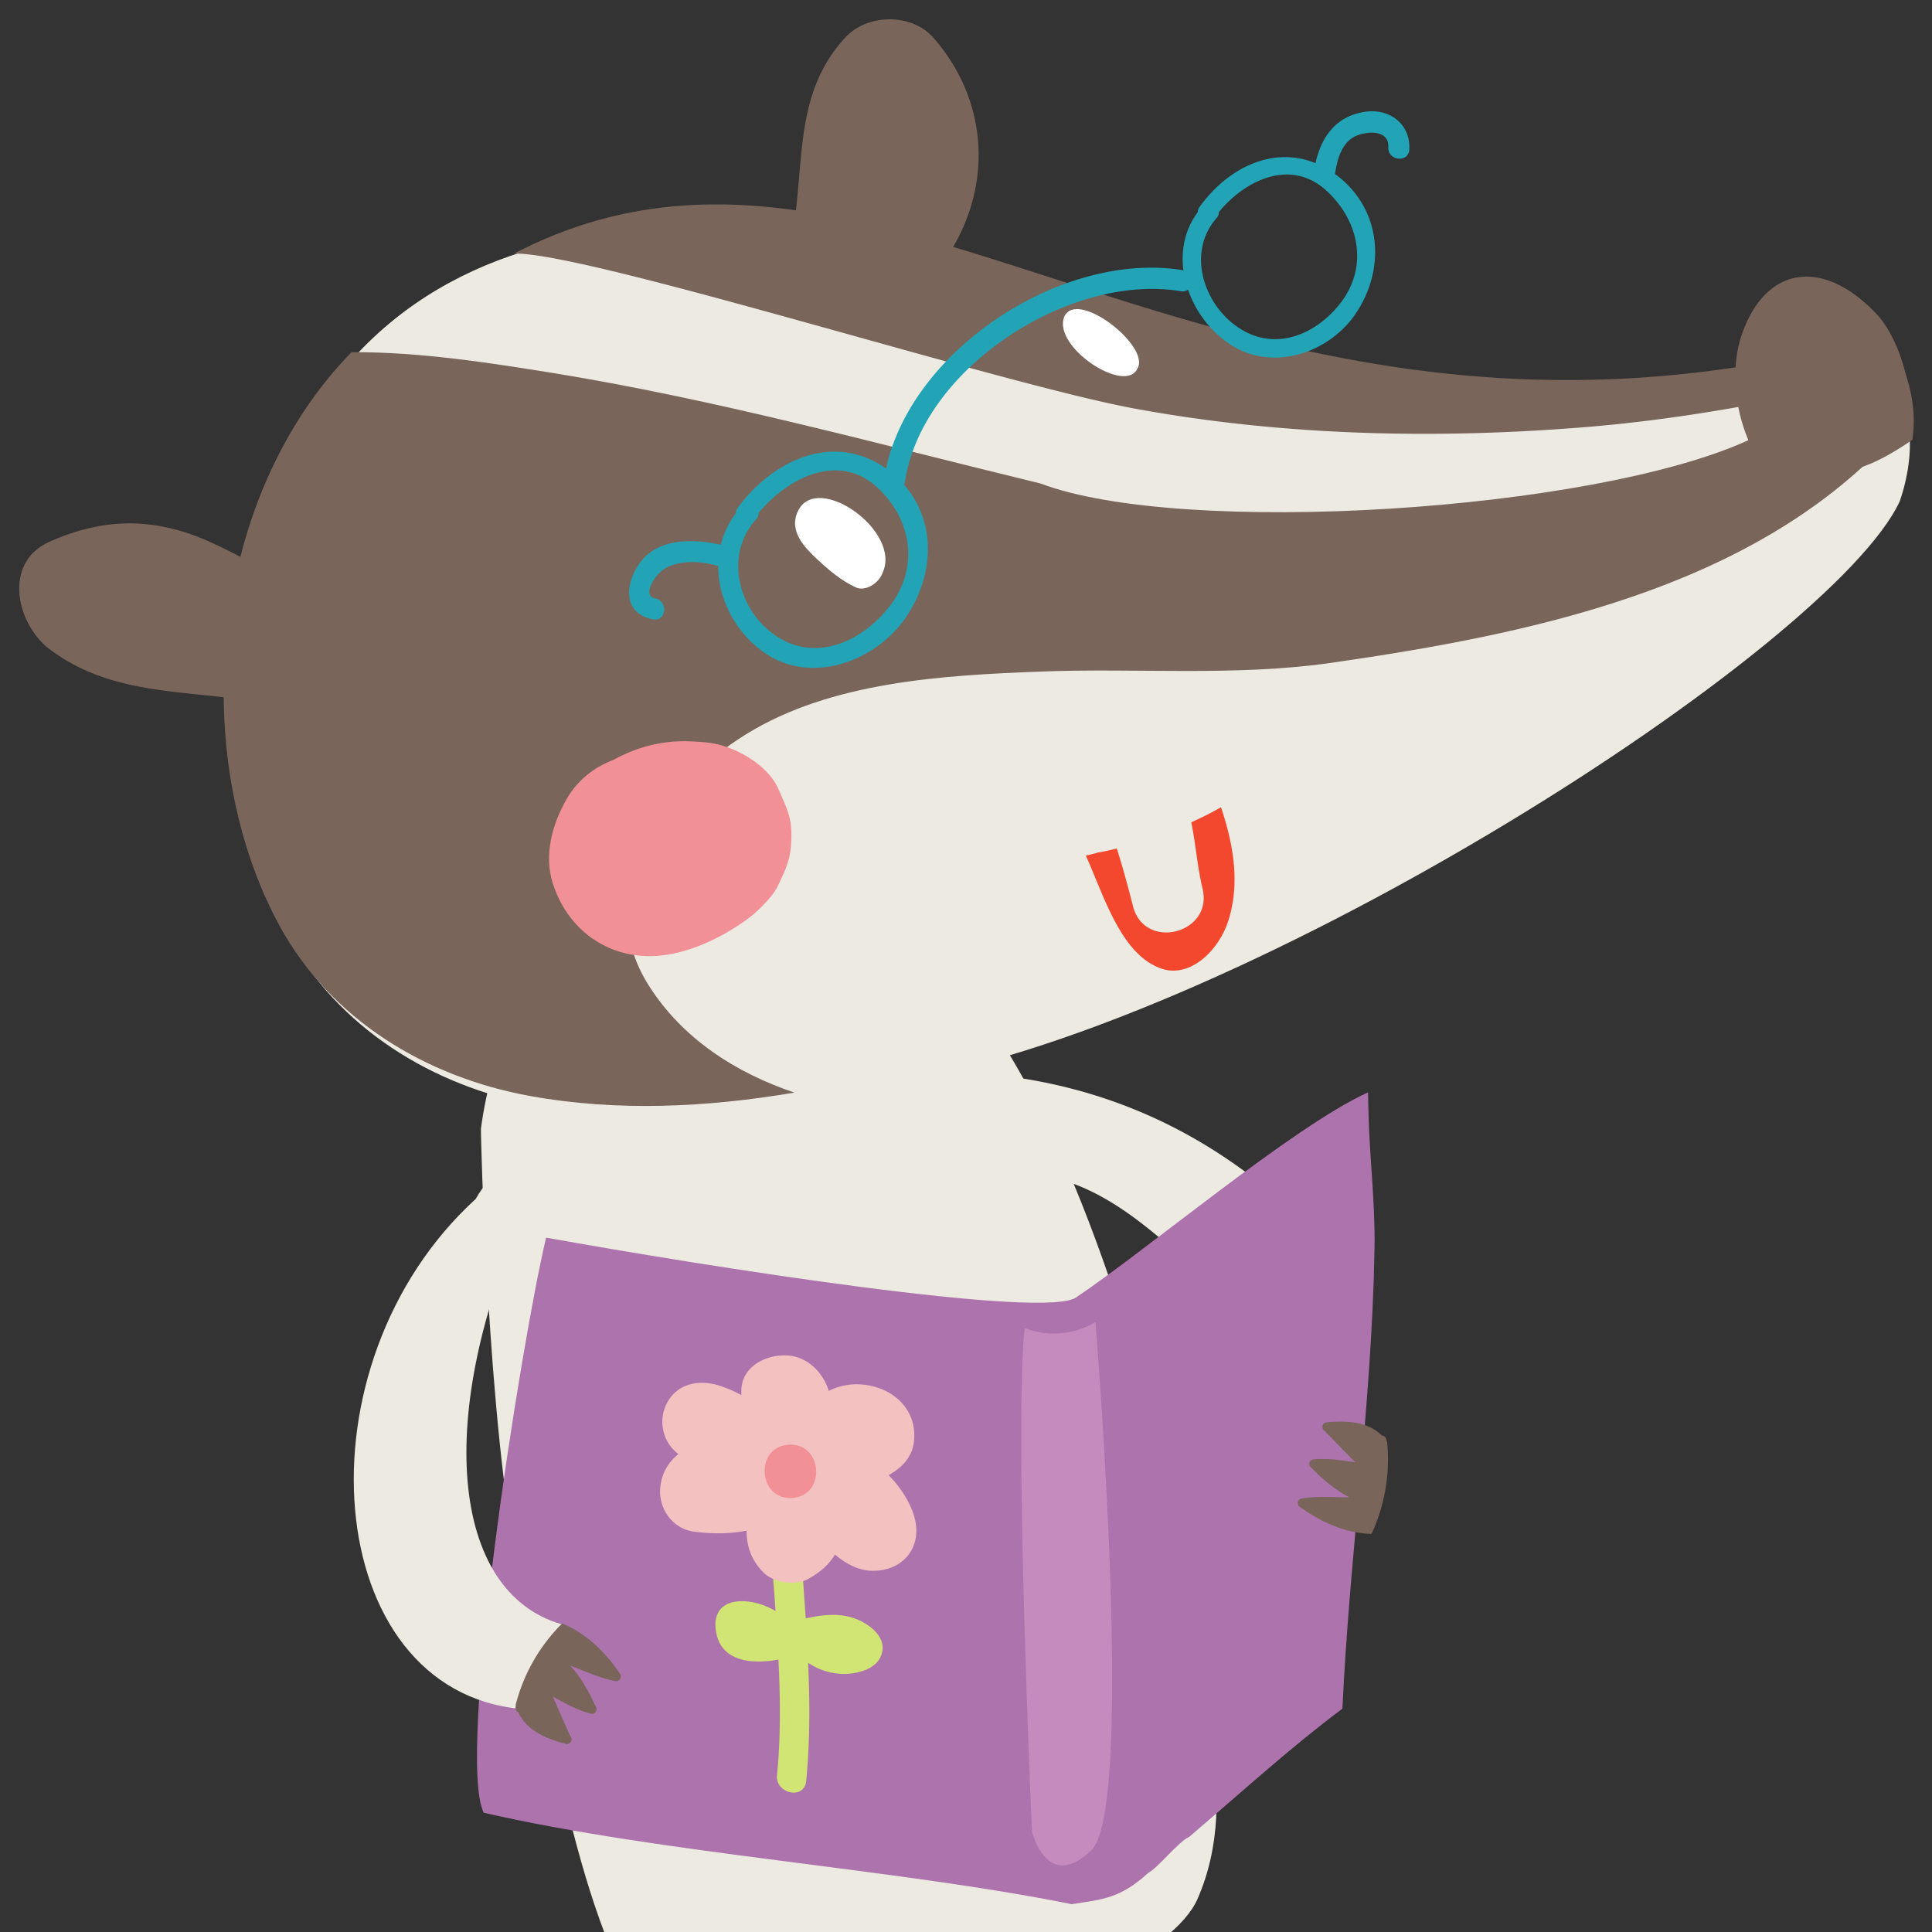 <svg xmlns="http://www.w3.org/2000/svg" xmlns:xlink="http://www.w3.org/1999/xlink" width="100" height="100" viewbox="0 0 100 100"><rect width="100%" height="100%" fill="#333333" stroke="none"/><defs><path id="a" d="M0-6h104v106H0z"/></defs><clipPath id="b"><use xlink:href="#a" overflow="visible"/></clipPath><g clip-path="url(#b)"><path fill="#EDEAE2" d="M51.205 55.603c6.236.599 11.617 3.155 16.139 7.492 1.5 1.447.045 3.521-1.58 3.5-.744.653-1.914.878-2.863.038-2.369-2.102-4.975-4.783-8.148-5.617a17.453 17.453 0 0 0-1.578-.257c-.732-.089-1.264-.468-1.586-.965-.145-.017-.301-.037-.457-.05-2.63-.257-2.591-4.392.073-4.141z"/><path fill="#EDEAE2" d="M24.894 58.407c.136-1.001.339-1.992.615-2.954 4.012.347 8.122-.425 11.844-1.326 4.016-.964 8.651-1.94 12.663-3.968-.18.145-.361.277-.544.414.251.313.511.638.753.963 3.189 4.303 5.39 9.402 7.183 14.594 1.609 4.65 2.738 9.476 3.479 14.332.93 6.196 3.486 12.386 1.096 17.827-2.428 5.524-25.033 11.364-28.552 6.098-3.704-5.563-5.202-16.546-6.594-23.028-1.572-7.338-1.971-22.835-1.943-22.952z"/><path fill="#AD73AD" d="M28.265 64.059c8.105 1.461 26.198 4.331 27.495 3.049 3.451-2.29 11.197-8.828 15.049-10.567.01.283.012.551.018.809.041 2.412.359 4.846.318 7.256-.133 7.975-1.291 15.874-1.662 23.834-2.658 1.995-4.643 3.82-7.934 6.639-.531.22-1.598 1.588-2.111 1.859-1.479 1.346-2.365 1.366-3.959 1.622-9.229-1.851-21.234-2.623-30.442-4.733-1.422-2.888 1.876-24.039 3.228-29.768z"/><path fill="#EDEAE2" d="M29.082 84.076c-5.824-1.662-6.566-10.976-1.871-21.395.538-1.367.222-2.026-.375-2.022-.465-.383-1.418-.016-2.216 1.401-9.42 8.595-8.01 25.454 2.349 26.394 1.391-.817 3.123-3.764 2.113-4.378z"/><path fill="#C58BBF" d="M54.807 69.011a3.93 3.93 0 0 0 1.893-.586c.221 2.777 1.947 25.263-.209 27.341-2.307 2.211-3.074-.961-3.074-.961s-.943-21.011-.377-26.062a4.162 4.162 0 0 0 1.767.268z"/><path fill="#D1E574" d="M40.143 83.389c-.065-.95-.143-1.9-.205-2.85-.068-.986 1.465-1.093 1.535-.103.074 1.108.156 2.223.232 3.335.906-.208 1.87-.311 2.731.079.703.313 1.51.989 1.168 1.85-.27.675-1.125.904-1.778.939a3.302 3.302 0 0 1-1.999-.577c.093 2.042.1 4.078-.099 6.122-.092.986-1.597.673-1.509-.304.194-1.993.172-3.984.073-5.981-1.404.261-3.056.104-3.246-1.564-.206-1.795 1.852-1.705 3.097-.946z"/><path fill="#F4C1C1" d="M34.184 76.916c.089-.72.439-1.259.934-1.655-.023-.014-.04-.028-.061-.042a2.09 2.09 0 0 1-.603-2.454c.491-1.124 1.642-1.382 2.718-1.063.417.124.814.301 1.197.508.008-.11 0-.22.008-.325.069-1.209 1.331-1.78 2.357-1.727 1.061.053 1.857.872 2.165 1.832a3.238 3.238 0 0 1 1.381-.339c1.675-.018 3.193 1.11 3.032 2.913-.073.832-.616 1.401-1.319 1.788.607.623 1.091 1.354 1.325 2.131.464 1.614-.592 2.874-2.242 2.819-.678-.03-1.336-.389-1.857-.838-.343.559-.805.941-1.391 1.265-.654.358-1.77.199-2.301-.328-.638-.63-.881-1.36-.884-2.176-.907.184-1.862.169-2.737.049-1.135-.154-1.87-1.258-1.722-2.358z"/><path fill="#F29097" d="M40.817 74.776c1.775-.117 1.965 2.636.191 2.758-1.779.124-1.967-2.636-.191-2.758z"/><path fill="#79655A" d="M26.683 88.372a.718.718 0 0 0 .014-.098c-.003-.012-.003-.029-.003-.044a9.108 9.108 0 0 1 2.4-4.197c1.249.504 2.219 1.461 3.006 2.61.11.169-.045.408-.238.373-.824-.162-1.576-.512-2.348-.806.567.622.983 1.377 1.344 2.181.075.16-.098.354-.256.313-.726-.184-1.354-.542-1.998-.897.329.711.621 1.439.963 2.149.073.159-.107.354-.265.312-.984-.254-2.023-.666-2.479-1.643a.242.242 0 0 1-.14-.253z"/><path fill="#EDEAE2" d="M14.848 48.345c2.644 4.883 7.556 7.877 12.891 8.869 6.313 1.169 12.837.273 18.99-1.256 18.082-3.141 48.051-22.424 51.598-30.002.998-2.884.84-6.569-2.693-7.448-2.586.251-5.455 2.629-8.936 1.929-14.229 1.242-24.637-2.247-30.977-5.317C40.487 10.603 21.173 8 14.197 25.181c-3.106 7.032-3.056 16.288.651 23.164z"/><path fill="#79655A" d="M13.863 24.699c1.167-2.605 2.632-4.733 4.332-6.471 3.601-.017 7.295.58 10.228 1.047 8.596 1.379 16.988 3.703 25.435 5.75 7.32 2.78 28.594 1.452 36.643-2.244 9.238-2.364 6.76-.228 7.344-.044-7.27 7.807-18.824 10.111-28.953 11.573-4.959.711-10.066.256-15.061.451-5.033.194-10.8.517-15.211 3.242-4.212 2.589-8.182 8.073-5.032 13.019 1.738 2.74 4.491 4.506 7.53 5.531-4.531.764-9.165.996-13.684.175-5.386-.974-10.333-3.956-12.98-8.837-3.721-6.871-3.741-16.137-.591-23.192z"/><path fill="#79655A" d="M93.521 20.379c-3.869.81-7.781 1.442-11.719 1.749-7.713.61-15.555.413-23.178-.999-7.15-1.352-28.292-8.092-32.021-8.004 18.2-9.425 34.193 10.74 64.203 5.734 3.51.69 2.639-.829 5.252-1.085.484.115.904.292 1.266.508a14.998 14.998 0 0 1-2.018 1.725l-1.785.372z"/><path fill="#79655A" d="M98.982 22.765c-1.205.829-2.459 1.531-3.813 1.686-1.275.145-2.574-.043-3.877-.203-1.463-2.132-1.852-4.974-1.1-7.041 1.27-3.48 4.195-3.82 6.896-.998.707.736 1.244 1.91 1.547 3.144.316.95.479 1.968.404 2.879-.012.183-.031.36-.057.533zM41.152 11.229c.446-3.36.126-6.611 2.608-9.297 1.136-1.226 3.425-1.262 4.55.016 3.253 3.724 3.05 8.833-.18 12.497-1.169 1.313-3.377 1.159-4.551-.017-.018-.019-.035-.042-.052-.061-1.343-.394-2.566-1.679-2.375-3.138zM2.583 28.03c2.334-1.028 4.539-1.25 7-.477 2.165.688 4.006 2.095 6.182 2.735.254.052.512.104.761.175 4.003 1.067 2.257 7.26-1.76 6.182a5.256 5.256 0 0 0-.169-.036 3.769 3.769 0 0 1-.496-.102c-.054-.016-.107-.038-.159-.049-3.904-.823-7.968-.278-11.389-2.867-1.697-1.288-2.435-4.474.03-5.561z"/><path fill="#FFF" d="M41.312 26.434c.995-2.013 5.376 1.049 4.369 3.219-.177.51-.87.98-1.376.753-.767-.351-1.406-.898-1.999-1.45-.625-.589-1.523-1.462-.994-2.522zM55.088 16.387c.672-1.454 4.49 1.562 3.785 2.687-.617 1.368-4.42-1.125-3.785-2.687z"/><path fill="#F29097" d="M29.321 41.371c.555-.981 1.442-1.67 2.441-2.044 1.223-.676 2.562-1.017 3.979-.954.552.023 1.102.053 1.636.214 1.13.333 2.47 1.174 2.938 2.305.42.99.676 1.393.646 2.512-.027 1.058-.241 1.475-.681 2.414-.203.432-.55.803-.889 1.144-.491.501-1.106.911-1.708 1.267-1.234.719-2.75 1.298-4.197 1.26-2.349-.066-4.184-1.575-4.877-3.78-.465-1.455-.017-3.064.712-4.338z"/><path fill="#F3472E" d="M56.828 44.127c.332-.051.656-.13.977-.209.314.987.584 1.991.842 2.999.604 2.322 4.164 1.401 3.596-.923-.27-1.13-.35-2.297-.582-3.433a16.882 16.882 0 0 0 1.537-.778c.658 1.957.982 3.945.393 5.829-.49 1.59-1.996 3.033-3.475 2.523-2.082-.719-2.943-3.685-3.912-5.848.208-.049.417-.095.624-.16z"/><path fill="#22A4B6" d="M33.795 32.058c.692.137.808-.947.12-1.083-.602-.118-.164-.881.054-1.137.232-.291.52-.496.884-.606.77-.229 1.563-.145 2.319.059-.008 1.822 1.025 3.642 2.588 4.619 2.347 1.472 5.568.325 7.124-1.951 1.504-2.204 1.573-4.975-.095-6.877a.56.56 0 0 0 .051-.153c.899-5.892 8.525-10.804 14.264-9.857a.468.468 0 0 0 .389-.083 5.573 5.573 0 0 0 2.209 2.856c2.186 1.419 5.127.422 6.498-1.656 1.521-2.29 1.313-5.31-.963-7.08-.045-.038-.09-.063-.137-.104.113-.79.375-1.745 1.221-2.022.598-.197 1.58-.221 1.537.634-.037.704 1.045.83 1.088.124.066-1.354-1.063-2.174-2.375-1.942-1.457.254-2.188 1.316-2.48 2.646-2.209-.904-4.547.245-6 2.265a.453.453 0 0 0-.098.277c-.67.903-.875 1.965-.74 3.011-.006 0-.014-.009-.021-.011-6.17-1.022-14.021 4.038-15.371 10.263-2.652-1.866-5.777-.525-7.668 2.021a.537.537 0 0 0-.109.307 4.402 4.402 0 0 0-.775 1.621c-1.461-.332-3.303-.354-4.23.994-.748 1.087-.825 2.561.716 2.865zm29.178-20.775a.396.396 0 0 0 .111-.303c1.363-1.66 3.73-2.816 5.588-1.097 1.656 1.524 2.162 3.869.756 5.746-1.154 1.532-3.123 2.509-4.971 1.539-2.062-1.08-3.131-4.019-1.484-5.885zM39.144 26.867c.096-.109.136-.219.125-.326 1.528-1.828 4.13-3.133 6.114-1.332 1.765 1.598 2.251 4.104.67 6.162-1.297 1.683-3.467 2.786-5.453 1.795-2.214-1.11-3.297-4.249-1.456-6.299z"/><path fill="#79655A" d="M71.748 74.495c.01.029.018.061.023.09.008.017.018.029.025.051a9.173 9.173 0 0 1-.805 4.759c-1.35-.035-2.584-.594-3.721-1.405-.168-.119-.1-.391.1-.424.826-.141 1.65-.066 2.479-.063-.754-.39-1.404-.95-2.02-1.578-.123-.125-.033-.368.129-.383.742-.076 1.461.036 2.189.146-.563-.55-1.086-1.132-1.646-1.679-.121-.126-.027-.371.137-.387 1.01-.094 2.127-.073 2.893.683.098.008.19.06.217.19z"/></g></svg>
